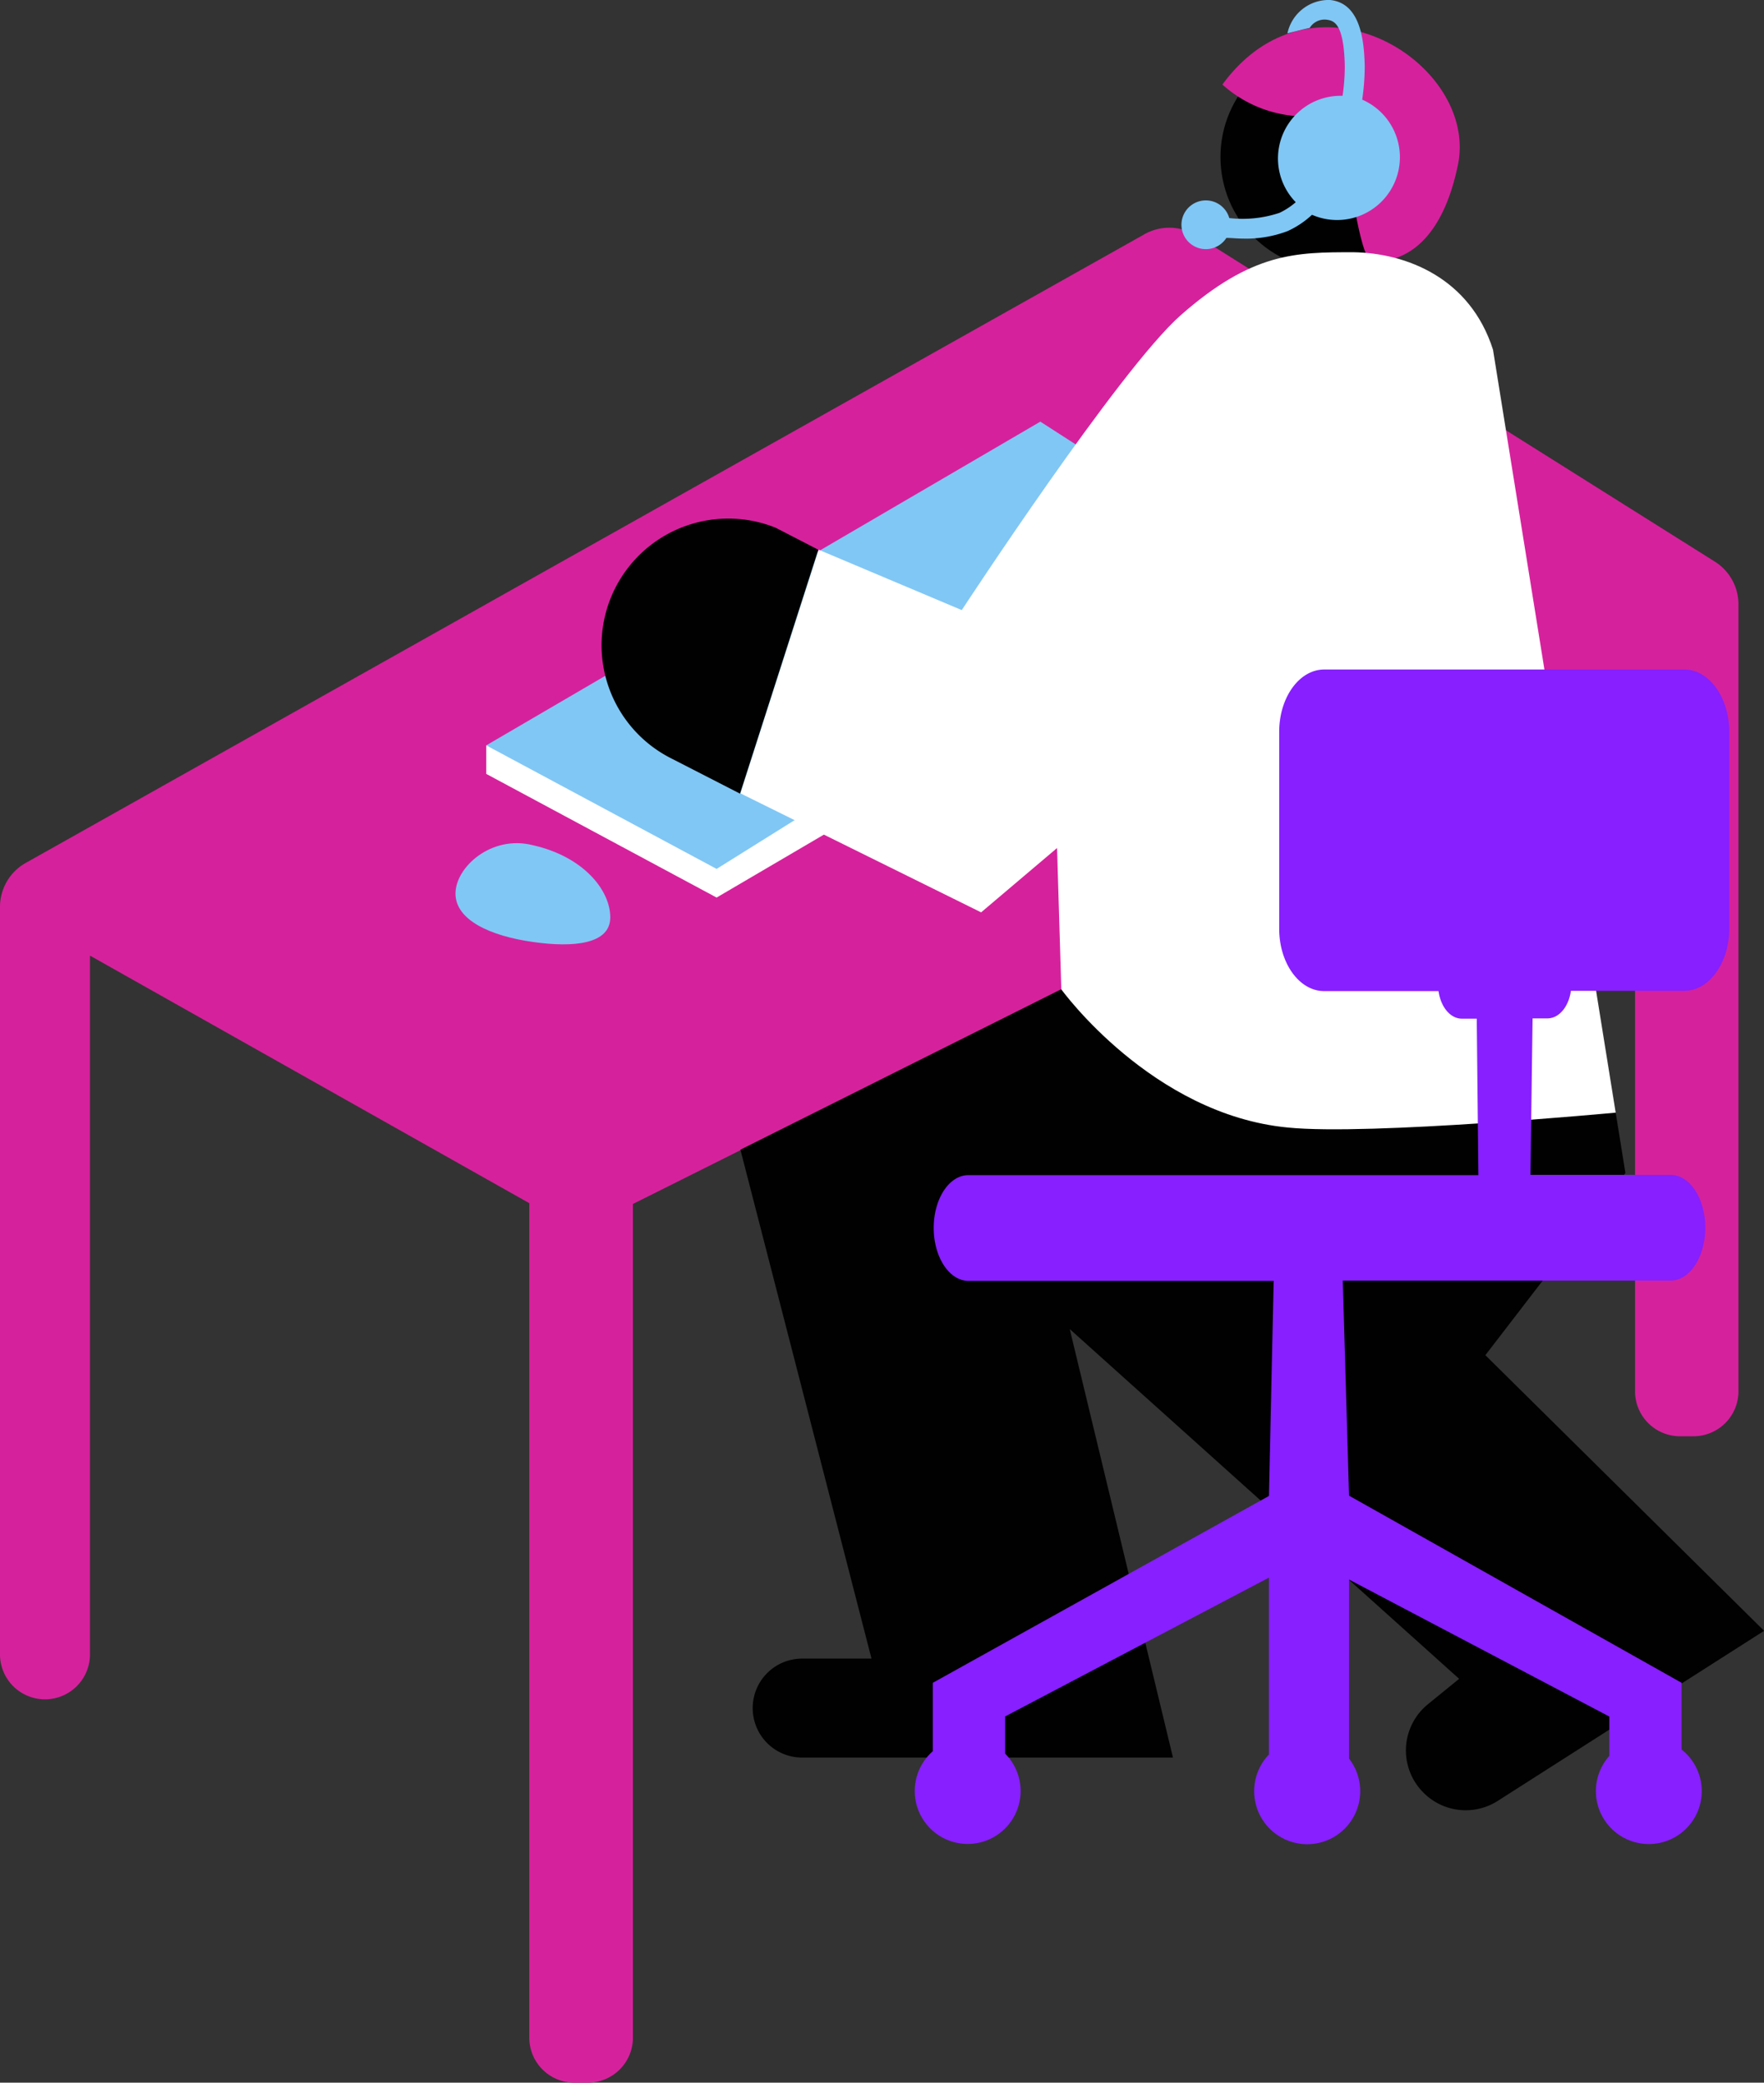 <svg xmlns="http://www.w3.org/2000/svg" viewBox="0 0 182.33 215.26"><rect x="0" y="0" width="182.33" height="215.26" fill="#333333" stroke="none"/><defs><style>.cls-1{fill:#d6219c;}.cls-2{fill:#fff;}.cls-3{fill:#80c7f5;}.cls-4{fill:#010101;}.cls-5{fill:#871fff;}</style></defs><g id="Layer_2" data-name="Layer 2"><g id="agent"><path class="cls-1" d="M123.58,24.3,177.17,58a5.22,5.22,0,0,1,2.52,4.46V143.8a4.65,4.65,0,0,1-4.65,4.65h-1.43A4.65,4.65,0,0,1,169,143.8V72.65L65.42,124.44v86.17a4.65,4.65,0,0,1-4.65,4.65H59.35a4.65,4.65,0,0,1-4.64-4.65V124.36L9.3,98.77V171a4.65,4.65,0,0,1-4.65,4.64h0A4.65,4.65,0,0,1,0,171V93.73a5.21,5.21,0,0,1,2.66-4.54l115.67-65A5.22,5.22,0,0,1,123.58,24.3Z"/><polygon class="cls-2" points="50.26 79.99 50.26 77.04 129.43 60.3 74.07 92.77 50.26 79.99"/><polygon class="cls-3" points="50.26 77.04 107.53 43.58 127.48 56.42 74.07 89.81 50.26 77.04"/><circle class="cls-4" cx="137.83" cy="16.23" r="11.68"/><path class="cls-1" d="M141.86,27.06c6.54,0,8.3-7.51,8.83-10,2.18-10.46-14.87-21.26-24.34-8.32a12.81,12.81,0,0,0,12.27,2.75S140.26,27.06,141.86,27.06Z"/><path class="cls-4" d="M168,121.25l-14.47,18.82,28.81,28.49-27.55,17.59a6.15,6.15,0,0,1-7.79-1h0a6.15,6.15,0,0,1,.59-9l3.23-2.63-40.25-36.15h0l10.67,44.29H82.91a5.11,5.11,0,0,1-5.11-5.12h0a5.11,5.11,0,0,1,5.11-5.11h7.17l-13.55-52.6,33.17-16.59L167,115l1,6.21"/><path class="cls-2" d="M76.53,82l24.88,12.3,7.85-6.65.44,14.61s9.34,12.93,23.41,14.28C141.55,117.39,167,115,167,115L154.32,36.15c-2.37-7.45-9-10-14.44-10.08-5.93,0-10.45,0-17.86,6.53-6.33,5.59-22.61,30.46-22.61,30.46L84.62,56.82"/><path class="cls-4" d="M80.18,54.55a13.1,13.1,0,0,0-18,12.15h0a13.1,13.1,0,0,0,7.31,11.74l7,3.59,8.09-25.21Z"/><path class="cls-5" d="M174.1,69.2H136.87c-2.57,0-4.65,2.89-4.65,6.44V96c0,3.55,2.08,6.44,4.65,6.44h11.82c.22,1.61,1.2,2.85,2.42,2.85h1.53l.17,16.17H100.1c-2,0-3.59,2.45-3.59,5.46s1.61,5.47,3.59,5.47h31.55l-.49,22.23L96.42,173.93V181a5.47,5.47,0,1,0,7.47.25v-3.84l27.27-14.35v18.28a5.48,5.48,0,1,0,8.28.43V163.26l26.9,14.16v4.07a5.47,5.47,0,1,0,7.47-.66v-6.9l-34.37-19.34-.65-22.23h33.88c2,0,3.59-2.45,3.59-5.47s-1.6-5.46-3.59-5.46H158.19l.22-16.17h1.53c1.23,0,2.21-1.24,2.43-2.85H174.1c2.56,0,4.64-2.89,4.64-6.44V75.64C178.74,72.09,176.66,69.2,174.1,69.2Z"/><path class="cls-3" d="M140.8,10.3a23.91,23.91,0,0,0,.26-3.48C141,4.13,140.6.31,137.48,0a4.36,4.36,0,0,0-4.41,3.45s1.71-.45,2.3-.56a1.8,1.8,0,0,1,1.79-.85c.66.11,1.75.27,1.84,4.8a21,21,0,0,1-.23,3.06h-.15a6.48,6.48,0,0,0-4.69,11A7.4,7.4,0,0,1,132.25,22a12.07,12.07,0,0,1-5.19.54,2.52,2.52,0,1,0-.3,2.05c.49,0,1.07.07,1.7.07a12.07,12.07,0,0,0,4.62-.77,9.4,9.4,0,0,0,2.53-1.69A6.49,6.49,0,1,0,140.8,10.3Z"/><path class="cls-3" d="M63.08,94.82c0,2.78-3.81,3.14-8,2.54-4.4-.62-8-2.26-8-5s3.72-6.09,8-5C60.31,88.54,63.08,92,63.08,94.82Z"/></g></g></svg>